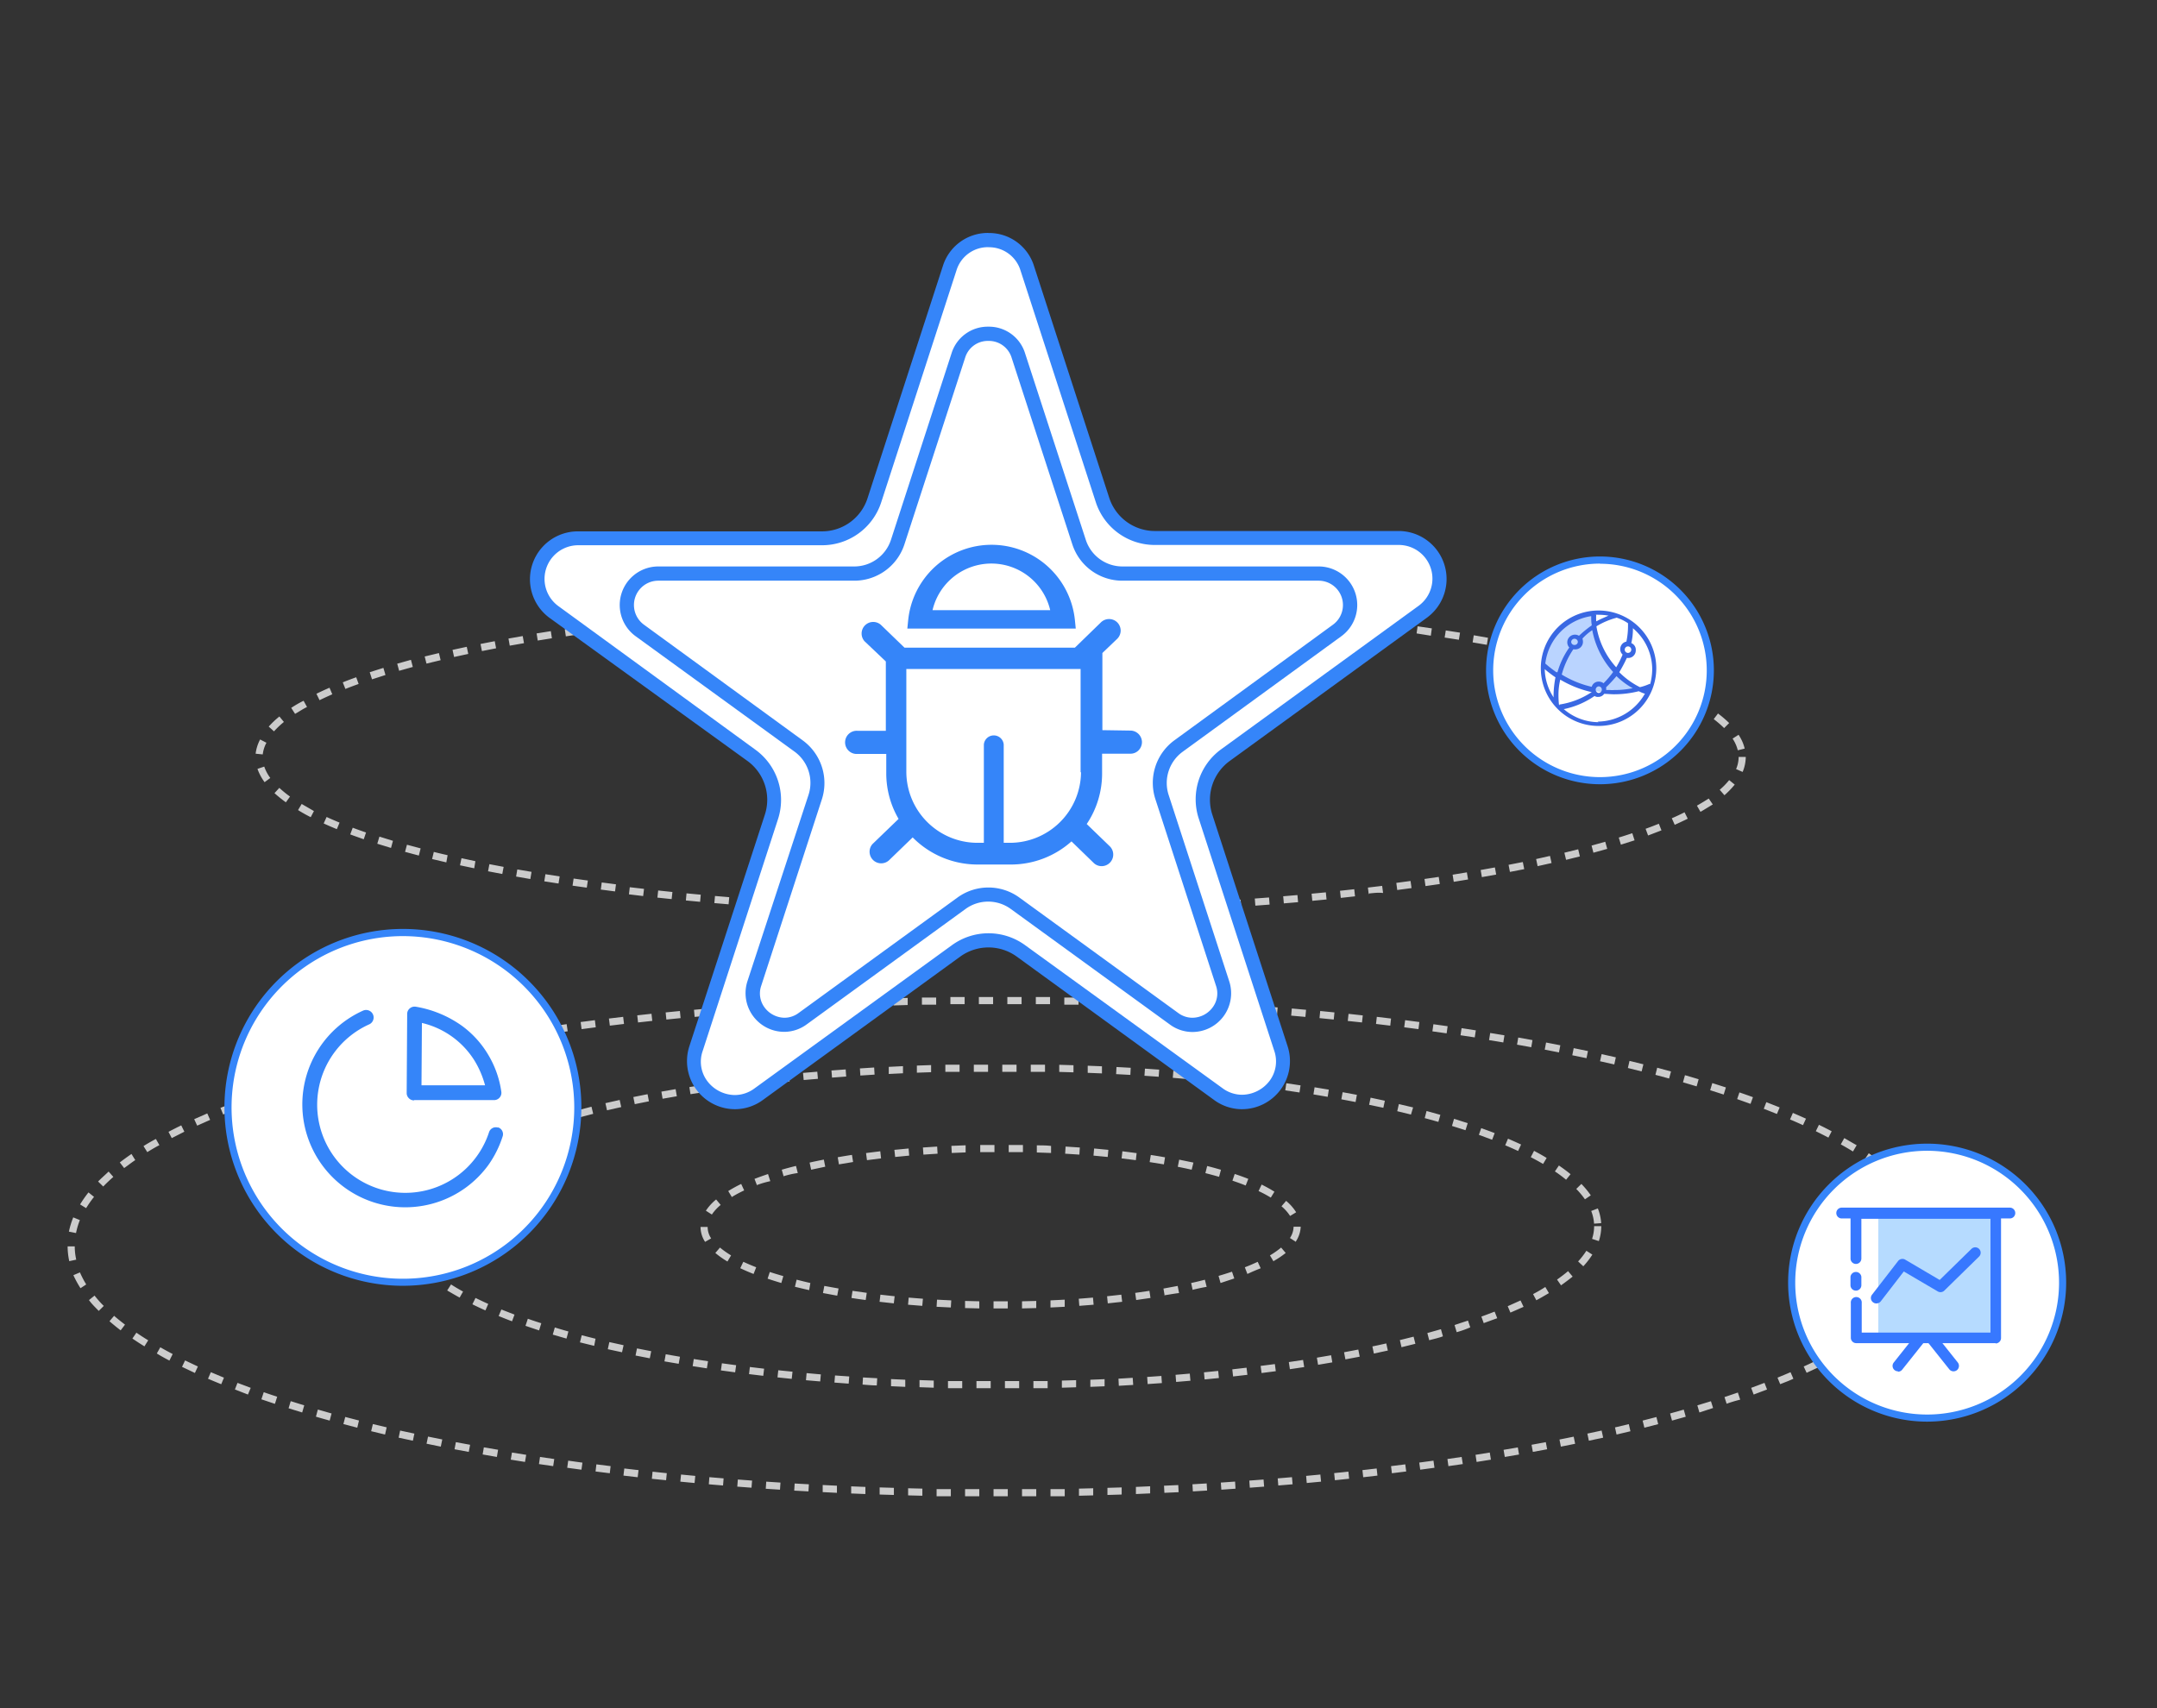 <svg id="图层_1" data-name="图层 1" xmlns="http://www.w3.org/2000/svg" viewBox="0 0 303.01 240"><rect x="0" y="0" width="303.01" height="240" fill="#333333" stroke="none"/><defs><style>.cls-1{fill:#ccc;}.cls-2{fill:#fff;}.cls-3{fill:#3585f9;}.cls-4{fill:#bad4ff;}.cls-5{fill:#3968e3;}.cls-6{fill:#b6dbff;}.cls-7{fill:#3778ff;}</style></defs><title>行业配图</title><path class="cls-1" d="M140.56,128.38h-.21v-1h2v1Zm-2.21,0-2,0v-1l2,0Zm6,0v-1l2,0v1Zm-10,0-2,0,0-1,2,0Zm14,0v-1l2,0,0,1Zm-18,0-2,0,0-1,2,0Zm22,0,0-1,2-.06,0,1Zm-26-.07-2-.06,0-1,2,.06Zm30,0,0-1,2-.07,0,1Zm-34-.09-2-.07,0-1,2,.07Zm38-.06,0-1,2-.08,0,1Zm-42-.1-2-.09,0-1,2,.09Zm46-.07,0-1,2-.1.05,1Zm-50-.13-2-.11.06-1,2,.11Zm54-.08-.05-1,2-.12.06,1Zm-58-.15-2-.13.07-1,2,.13Zm62-.1-.07-1,2-.13.07,1Zm-66-.17-2-.14.07-1,2,.15Zm70-.11-.08-1,2-.15.08,1Zm-74-.19-2-.17.09-1,2,.17Zm78-.13-.09-1,2-.17.09,1Zm-82-.22-2-.19.09-1,2,.19Zm86-.14-.1-1,2-.19.1,1Zm-90-.24-2-.21.11-1,2,.21Zm94-.17-.11-1,2-.22.11,1Zm-98-.26-2-.24.12-1,2,.23Zm101.93-.19-.12-1,2-.24.13,1C193.64,125.39,193,125.47,192.31,125.54ZM86.4,125.25l-2-.26.13-1,2,.26Zm109.88-.2-.13-1,2-.27.14,1Zm-113.85-.33-2-.28.15-1,2,.28Zm117.82-.22-.14-1,2-.29.15,1Zm-121.79-.36-2-.31.16-1,2,.31Zm125.76-.24-.16-1,2-.33.17,1ZM74.5,123.51l-2-.35.17-1,2,.34Zm133.67-.27-.17-1,2-.36.18,1ZM70.56,122.8l-2-.38.19-1,2,.38Zm141.55-.29-.19-1,2-.39.2,1ZM66.62,122l-2-.42.21-1,1.95.42ZM216,121.7l-.21-1,1.95-.44.22,1ZM62.7,121.17l-2-.47.24-1c.63.16,1.28.31,1.94.46ZM220,120.81l-.24-1,1.94-.48.24,1Zm-161.16-.6-1.94-.52.27-1,1.92.51Zm165-.4-.26-1,1.92-.54.28,1Zm-168.91-.67L53,118.55l.3-1,1.9.59Zm172.77-.46-.3-1c.65-.2,1.28-.4,1.9-.61l.32,1Zm-176.6-.76c-.65-.23-1.29-.45-1.9-.68l.35-.94c.61.23,1.23.45,1.87.67Zm180.42-.53-.35-.94c.64-.23,1.26-.47,1.86-.71l.37.93Zm-184.2-.89c-.64-.26-1.26-.53-1.85-.8l.41-.91c.58.27,1.19.53,1.82.79Zm187.94-.61-.41-.92c.63-.27,1.23-.55,1.79-.84l.45.9C236.51,115.32,235.9,115.6,235.26,115.89ZM43.65,114.82c-.63-.32-1.23-.65-1.78-1l.51-.86c.54.32,1.11.64,1.72,1Zm195.23-.75-.5-.87c.6-.34,1.16-.69,1.66-1l.57.83C240.08,113.34,239.5,113.71,238.88,114.07ZM40.16,112.73a18.69,18.69,0,0,1-1.6-1.29l.68-.74a14.93,14.93,0,0,0,1.5,1.22Zm202.08-1-.66-.76a10.56,10.56,0,0,0,1.33-1.36l.78.63A12.59,12.59,0,0,1,242.24,111.74ZM37.17,109.9a7.11,7.11,0,0,1-1-1.87l.95-.32a5.93,5.93,0,0,0,.85,1.6Zm207.63-1.44-.92-.4a4.34,4.34,0,0,0,.36-1.71h1A5.51,5.51,0,0,1,244.8,108.46ZM36.91,106l-1-.1a5.77,5.77,0,0,1,.63-2l.89.46A4.58,4.58,0,0,0,36.91,106Zm207.21-.58a5.24,5.24,0,0,0-.73-1.64l.84-.54a6,6,0,0,1,.86,1.94ZM38.49,102.76l-.74-.67a12.1,12.1,0,0,1,1.5-1.42l.63.77A12.7,12.7,0,0,0,38.49,102.76Zm203.71-.46a14.59,14.59,0,0,0-1.46-1.26l.6-.79a15.44,15.44,0,0,1,1.57,1.34Zm-200.75-2-.54-.84c.53-.35,1.12-.7,1.74-1l.48.88C42.53,99.62,42,100,41.45,100.3ZM239.13,100c-.52-.33-1.1-.65-1.71-1l.47-.88c.63.33,1.22.67,1.76,1ZM44.89,98.38l-.44-.9c.58-.29,1.2-.57,1.84-.85l.39.92C46.06,97.83,45.46,98.1,44.89,98.38Zm190.76-.28c-.57-.27-1.18-.54-1.81-.8l.39-.93c.64.27,1.26.55,1.85.82ZM48.52,96.8l-.37-.93c.61-.24,1.24-.48,1.89-.71l.34.94C49.74,96.33,49.12,96.56,48.52,96.8ZM232,96.56c-.6-.23-1.22-.46-1.87-.68l.33-.94c.65.22,1.29.45,1.9.69ZM52.26,95.45l-.32-1,1.92-.61.29,1Zm176-.2-1.9-.6.29-1q1,.28,1.92.6Zm-172.19-1-.27-1,1.93-.54.26,1Zm168.38-.18c-.63-.18-1.27-.35-1.93-.52l.26-1c.66.17,1.3.35,1.94.53ZM59.91,93.24l-.25-1,2-.48.24,1Zm160.67-.16-1.94-.47.23-1,1.95.47ZM63.79,92.31l-.22-1,2-.43.21,1Zm152.91-.14-1.95-.42.2-1,2,.42Zm-149-.69-.2-1,2-.39.19,1Zm145.1-.13-2-.38.19-1,2,.39ZM71.61,90.72l-.18-1,2-.35.18,1Zm137.26-.12-2-.34.16-1,2,.35ZM75.54,90l-.16-1,2-.32.15,1Zm129.4-.11-2-.31.16-1,2,.31ZM79.49,89.41l-.15-1,2-.3.14,1ZM201,89.32,199,89l.14-1,2,.29ZM83.44,88.85l-.13-1,2-.27.13,1ZM197,88.76l-2-.26.13-1,2,.26ZM87.4,88.34l-.12-1,2-.23.12,1Zm105.67-.08-2-.24.11-1,2,.23Zm-101.7-.39-.11-1,2-.22.11,1Zm97.73-.07-2-.21.1-1,2,.21Zm-93.76-.35-.09-1,2-.2.09,1Zm89.79-.06-2-.19.09-1,2,.19Zm-85.81-.31-.08-1,2-.17.08,1ZM181.15,87l-2-.17.08-1,2,.17Zm-77.84-.28-.08-1,2-.16.08,1Zm73.86,0-2-.15.07-1,2,.15Zm-69.88-.24-.07-1,2-.14.07,1Zm65.89,0-2-.13.06-1,2,.13Zm-61.9-.21-.06-1,2-.12,0,1Zm57.91,0-2-.12.05-1,2,.11ZM115.27,86l0-1,2-.09,0,1Zm49.93,0-2-.1,0-1,2,.1Zm-45.94-.16,0-1,2-.08,0,1Zm42,0-2-.08,0-1,2,.08Zm-38-.13,0-1,2-.07,0,1Zm34,0-2-.07,0-1,2,.07Zm-30-.1,0-1,2,0,0,1Zm26,0-2,0,0-1,2,0Zm-22-.07,0-1,2,0v1Zm18,0-2,0v-1l2,0Zm-14-.05v-1l2,0v1Zm10,0h-2v-1h2Zm-6,0v-1h2v1Z"/><path class="cls-1" d="M140.57,210.23h-1v-1h2v1Zm-3,0h-2v-1h2Zm6,0v-1h2v1Zm-10,0-2,0,0-1,2,0Zm14,0,0-1,2,0,0,1Zm-18-.07-2-.05,0-1,2,.05Zm22,0,0-1,2-.05,0,1Zm-26-.11-2-.06,0-1,2,.06Zm30,0,0-1,2-.06,0,1Zm-34-.13-2-.08,0-1,2,.08Zm38,0,0-1,2-.09,0,1Zm-42-.17-2-.1,0-1,2,.1Zm46,0-.05-1,2-.09.05,1Zm-50-.2-2-.11.06-1,2,.11Zm54,0-.06-1,2-.12.06,1Zm-58-.24-2-.13.07-1,2,.13Zm62,0-.07-1,2-.14.06,1Zm-66-.28-2-.15.08-1,2,.15Zm70,0-.07-1,2-.15.08,1Zm-74-.31-2-.17.08-1,2,.17Zm78,0-.08-1,2-.17.09,1Zm-82-.35-2-.19.1-1,2,.19Zm86,0-.09-1,2-.19.1,1Zm-90-.39-2-.2.1-1,2,.21Zm93.95,0-.1-1c.66-.07,1.33-.13,2-.21l.1,1Zm-97.94-.42-2-.23.12-1,2,.23Zm101.92,0-.11-1,2-.23.11,1ZM85.66,207l-2-.25.12-1,2,.25Zm109.87,0-.12-1,2-.25.13,1Zm-113.85-.5-2-.27.14-1,2,.28Zm117.83,0-.14-1,2-.27.14,1ZM77.71,206l-2-.29.15-1,2,.29Zm125.76,0-.14-1,2-.29.16,1Zm-129.72-.59-2-.32.17-1,2,.32Zm133.68,0-.15-1,2-.32.16,1ZM69.8,204.71l-2-.35.17-1,2,.34Zm141.59,0-.17-1,2-.34.17,1ZM65.85,204l-2-.37.19-1,2,.37Zm149.48,0-.18-1,2-.37.19,1Zm-153.41-.74-2-.41.21-1,2,.4Zm157.35,0-.2-1,2-.4.2,1ZM58,202.43,56,202l.21-1,2,.43Zm165.2,0-.21-1,2-.43.22,1Zm-169.11-.87-1.95-.47.24-1,1.94.46Zm173,0-.22-1,1.94-.46.23,1ZM50.19,200.6l-1.95-.51.26-1,1.93.5Zm180.81,0-.25-1,1.94-.5.25,1Zm-184.69-1c-.65-.18-1.3-.36-1.93-.55l.27-1,1.93.55Zm188.57,0-.27-1,1.92-.54.28,1ZM42.45,198.46l-1.91-.59.3-1,1.9.59Zm196.28,0-.29-1,1.91-.58.3.95ZM38.62,197.25l-1.9-.64.33-1c.62.22,1.25.43,1.89.64Zm203.94,0-.31-.95,1.88-.64.33,1C243.84,196.81,243.2,197,242.56,197.23ZM34.83,195.94,33,195.23l.36-.93,1.86.7Zm211.52,0L246,195l1.87-.7.36.93ZM31.08,194.49c-.63-.25-1.25-.51-1.86-.77l.4-.92,1.84.77Zm219,0-.38-.92c.62-.26,1.24-.51,1.83-.77l.4.92C251.35,194,250.74,194.22,250.11,194.47ZM27.38,192.91l-1.81-.86.43-.9,1.8.85Zm226.42,0-.42-.91c.62-.28,1.22-.56,1.8-.85l.44.9C255,192.31,254.42,192.6,253.8,192.88Zm-230-1.74c-.61-.32-1.2-.64-1.77-1l.49-.87c.56.32,1.14.64,1.74.95Zm233.65,0-.47-.88q.9-.48,1.74-1l.5.87C258.61,190.47,258,190.79,257.42,191.11Zm-237.16-2c-.59-.36-1.15-.73-1.69-1.1l.56-.82c.53.36,1.08.72,1.66,1.07Zm240.66,0-.53-.85c.58-.35,1.13-.71,1.66-1.08l.57.83C262.07,188.38,261.51,188.75,260.92,189.11Zm-244-2.25c-.55-.42-1.08-.85-1.57-1.28l.65-.76c.48.42,1,.83,1.53,1.24Zm247.34,0-.61-.79c.54-.41,1-.83,1.52-1.24l.66.75C265.34,186,264.81,186.4,264.26,186.82ZM13.87,184.19c-.5-.51-1-1-1.37-1.52l.78-.63c.39.48.83,1,1.3,1.45Zm253.44-.05-.71-.7c.46-.48.9-1,1.29-1.45l.78.62C268.26,183.12,267.8,183.64,267.31,184.14ZM11.31,181a14.53,14.53,0,0,1-1-1.83l.92-.39a13.66,13.66,0,0,0,.88,1.69Zm258.54-.06-.85-.53a12.33,12.33,0,0,0,.87-1.69l.93.38A14.64,14.64,0,0,1,269.85,180.94ZM9.73,177.2a9.82,9.82,0,0,1-.23-2.08h1a8.51,8.51,0,0,0,.21,1.87Zm261.69-.08-1-.2a9.1,9.1,0,0,0,.19-1.86v-.12h1v.12A10.29,10.29,0,0,1,271.42,177.12ZM10.68,173.25l-1-.2a11.64,11.64,0,0,1,.61-2l.93.38A10.46,10.46,0,0,0,10.68,173.25Zm259.73-.17a10.09,10.09,0,0,0-.58-1.79l.92-.4a11.59,11.59,0,0,1,.64,2ZM12.1,169.75l-.85-.52a16.77,16.77,0,0,1,1.18-1.69l.78.63A15.2,15.2,0,0,0,12.1,169.75Zm256.84-.15a17.08,17.08,0,0,0-1.13-1.57l.78-.63a16.21,16.21,0,0,1,1.2,1.67ZM14.5,166.71l-.72-.7c.46-.47,1-.94,1.48-1.4l.66.75C15.41,165.81,14.94,166.26,14.5,166.71Zm252-.12c-.44-.45-.92-.9-1.43-1.34l.65-.75c.53.46,1,.92,1.49,1.39ZM17.44,164.12l-.61-.79c.52-.4,1.07-.8,1.64-1.19L19,163C18.48,163.34,18,163.73,17.44,164.12Zm246.12-.1c-.51-.39-1.05-.77-1.6-1.15l.56-.83c.57.39,1.12.78,1.64,1.18ZM20.69,161.88l-.53-.85c.56-.35,1.14-.69,1.74-1l.49.87C21.81,161.2,21.24,161.54,20.69,161.88Zm239.61-.09c-.55-.34-1.12-.67-1.71-1l.49-.88c.6.34,1.18.69,1.74,1ZM24.13,159.91l-.46-.88c.58-.31,1.18-.61,1.79-.91l.44.89Zm232.72-.07c-.57-.3-1.17-.6-1.77-.9l.44-.9c.61.3,1.21.6,1.79.91ZM27.7,158.16l-.42-.91,1.84-.81.4.91Zm225.58-.07c-.59-.27-1.2-.54-1.82-.8l.4-.92,1.84.81Zm-221.93-1.5-.38-.93,1.87-.74.36.94Zm218.27-.07-1.85-.73.36-.93,1.87.74ZM35.07,155.16l-.35-.94c.62-.23,1.25-.46,1.9-.68l.33,1C36.31,154.71,35.68,154.93,35.07,155.16Zm210.84-.06-1.88-.67.32-.94c.65.22,1.28.44,1.9.67ZM38.83,153.85l-.31-.95c.63-.21,1.26-.42,1.91-.62l.3.95Zm203.31-.06-1.9-.61.3-1,1.91.61ZM42.63,152.64l-.28-.95,1.92-.57.28,1Zm195.71,0-1.92-.57.28-1,1.92.57ZM46.47,151.54l-.27-1,1.94-.52.25,1Zm188,0-1.92-.52.25-1,1.94.53Zm-184.18-1-.24-1,1.94-.48.24,1Zm180.32,0-1.93-.48.23-1,1.95.48ZM54.2,149.56l-.23-1,2-.45.22,1Zm172.57,0-2-.45.22-1,2,.45ZM58.1,148.68l-.22-1,2-.42.21,1Zm164.77,0-2-.41.2-1,2,.41ZM62,147.87l-.19-1,2-.39.19,1Zm157,0-2-.39.19-1c.66.13,1.32.25,2,.39Zm-153-.73-.19-1,2-.36.18,1Zm149.11,0-2-.36.17-1,2,.36Zm-145.18-.67-.17-1,2-.33.17,1Zm141.25,0-2-.33.16-1,2,.33ZM73.8,145.76l-.16-1,2-.31.15,1Zm133.37,0-2-.3.15-1,2,.31Zm-129.42-.57-.15-1,2-.29.15,1Zm125.47,0-2-.28.14-1,2,.28ZM81.7,144.6l-.13-1,2-.26.12,1Zm117.56,0-2-.26.13-1,2,.26Zm-113.59-.49-.13-1,2-.24.12,1Zm109.63,0-2-.24.11-1,2,.24Zm-105.67-.45-.11-1,2-.22.11,1Zm101.7,0-2-.21.11-1,2,.22Zm-97.72-.41-.1-1,2-.2.1,1Zm93.75,0-2-.2.1-1,2,.2Zm-89.78-.37-.09-1,2-.18.08,1Zm85.8,0-2-.18.09-1,2,.18Zm-81.82-.33-.08-1,2-.16.08,1Zm77.84,0-2-.16.08-1,2,.16Zm-73.85-.3-.08-1,2-.15.07,1Zm69.87,0-2-.14.07-1,2,.14Zm-65.88-.26-.07-1,2-.12.06,1Zm61.89,0-2-.13.07-1,2,.12Zm-57.91-.23,0-1,2-.11,0,1Zm53.92,0-2-.11.06-1,2,.11Zm-49.93-.2,0-1,2-.09,0,1Zm45.94,0-2-.09.05-1,2,.1Zm-41.94-.16,0-1,2-.07,0,1Zm38,0-2-.07,0-1,2,.07Zm-34-.13,0-1,2-.06,0,1Zm30,0-2-.06,0-1,2,.06Zm-26-.11,0-1,2,0,0,1Zm22,0-2,0,0-1,2,0Zm-18-.07v-1l2,0v1Zm14,0-2,0v-1l2,0Zm-10,0v-1h2v1Zm6,0h-2v-1h2Z"/><path class="cls-1" d="M141.17,195.05v-1h2v1Zm-2,0h-2v-1h2Zm6,0v-1l2,0,0,1Zm-10,0-2,0,0-1,2,0Zm14-.07,0-1,2-.06,0,1Zm-18,0-2-.07,0-1,2,.07Zm22-.12,0-1,2-.08,0,1Zm-26,0-2-.09,0-1,2,.09Zm30-.15-.05-1,2-.12.07,1Zm-34-.05c-.67,0-1.34-.07-2-.12l.06-1,2,.11Zm38.05-.19-.07-1,2-.14.07,1Zm-42-.06-2-.15.08-1,2,.14Zm46-.24-.08-1,2-.17.09,1Zm-50-.07-2-.17.09-1,2,.18Zm54-.28-.09-1,2-.2.1,1Zm-58-.08-2-.21.11-1,2,.2Zm62-.34-.11-1,2-.23.12,1Zm-66-.09-2-.24.12-1,2,.24Zm70-.39-.13-1,2-.26.13,1Zm-73.95-.1-2-.27.14-1,2,.27Zm77.93-.44-.15-1,2-.3.16,1Zm-81.9-.12-2-.31.16-1,2,.31Zm85.86-.5-.17-1,2-.34.17,1Zm-89.82-.14-2-.34.18-1,2,.35ZM189,191l-.19-1,2-.38.2,1Zm-97.72-.15-2-.39.2-1,2,.39ZM193,190.18l-.21-1c.66-.13,1.31-.28,1.95-.42l.22,1ZM87.38,190l-2-.43.22-1,2,.44Zm109.5-.71-.23-1,1.93-.48.25,1Zm-113.41-.19-2-.49.25-1,1.94.49Zm117.3-.8-.26-1,1.91-.54.28,1C202.07,188,201.43,188.13,200.77,188.31Zm-121.19-.22-1.93-.56.29-1c.62.19,1.26.38,1.91.56Zm125.05-.91-.3-1,1.89-.62.32.95C205.92,186.77,205.28,187,204.63,187.18Zm-128.9-.24-1.91-.64.33-1q.91.33,1.89.63Zm132.71-1-.34-.94c.64-.23,1.26-.47,1.86-.7l.37.93C209.72,185.43,209.09,185.67,208.44,185.9Zm-136.51-.28c-.64-.24-1.27-.49-1.88-.74l.38-.92,1.85.72Zm140.26-1.2-.39-.92,1.8-.81.43.9C213.44,183.87,212.83,184.15,212.19,184.42Zm-144-.33c-.64-.28-1.24-.57-1.83-.86l.44-.89c.58.28,1.17.56,1.79.84Zm147.64-1.41-.47-.88c.6-.32,1.17-.64,1.72-1l.51.86C217.05,182,216.46,182.36,215.84,182.68Zm-151.26-.39c-.62-.34-1.2-.68-1.75-1l.54-.85c.53.34,1.1.68,1.69,1Zm154.73-1.71-.57-.82c.55-.39,1.08-.79,1.55-1.19l.64.77C220.44,179.75,219.89,180.17,219.31,180.58ZM61.16,180.1c-.57-.43-1.1-.87-1.58-1.31l.68-.73a19.41,19.41,0,0,0,1.5,1.24Zm161.26-2.18-.73-.68a11,11,0,0,0,1.16-1.5l.84.54A11.51,11.51,0,0,1,222.42,177.92Zm-164.25-.63A10.45,10.45,0,0,1,57,175.55l.89-.46a9.47,9.47,0,0,0,1,1.57Zm166.43-2.91-.95-.31a5.88,5.88,0,0,0,.29-1.79h1A6.69,6.69,0,0,1,224.6,174.38Zm-168.29-.83a6.83,6.83,0,0,1-.12-1.27,6.36,6.36,0,0,1,.06-.87l1,.13a6.13,6.13,0,0,0-.05.74,5.64,5.64,0,0,0,.1,1.08Zm167.62-1.62a6,6,0,0,0-.4-1.78l.93-.36a6.74,6.74,0,0,1,.47,2.07ZM57.75,169.79l-.91-.41a9.53,9.53,0,0,1,1.08-1.8l.8.61A8.55,8.55,0,0,0,57.75,169.79Zm164.9-1.28a12.1,12.1,0,0,0-1.22-1.46l.72-.7a12.55,12.55,0,0,1,1.32,1.6ZM60,166.76l-.7-.72a19.18,19.18,0,0,1,1.55-1.34l.62.78A19.28,19.28,0,0,0,60,166.76Zm160-1c-.48-.4-1-.79-1.57-1.17l.56-.83c.59.4,1.14.81,1.64,1.22Zm-156.95-1.4-.55-.84c.55-.36,1.13-.71,1.74-1.06l.49.87C64.14,163.66,63.58,164,63.05,164.35Zm153.72-.82c-.55-.32-1.13-.64-1.73-.95l.46-.89c.62.33,1.21.65,1.77,1Zm-150.3-1.14L66,161.5c.58-.3,1.19-.59,1.82-.88l.42.91C67.64,161.81,67,162.1,66.47,162.39Zm146.79-.68c-.58-.27-1.19-.54-1.81-.8l.39-.93c.63.27,1.25.55,1.84.82Zm-143.18-1-.39-.92,1.88-.75.35.94C71.29,160.25,70.67,160.49,70.08,160.74Zm139.53-.58-1.86-.69.33-.94c.65.23,1.28.46,1.89.7Zm-135.82-.83-.33-1,1.9-.64.31.95C75,158.9,74.4,159.11,73.79,159.33Zm132.08-.51-1.9-.6.29-1,1.92.61Zm-128.3-.73-.29-1c.63-.2,1.28-.38,1.93-.57l.27,1Zm124.49-.44-1.92-.53.26-1,1.94.54ZM81.41,157l-.26-1,1.94-.5.24,1Zm116.8-.4-1.93-.47.23-1,2,.47ZM85.27,156l-.22-1,2-.45.22,1Zm109.06-.35-2-.42.21-1,2,.43Zm-105.16-.51-.2-1,2-.4.19,1Zm101.26-.3-2-.38.18-1,2,.37Zm-97.35-.46-.17-1,2-.35.17,1Zm93.43-.27-2-.34.16-1,2,.33ZM97,153.74l-.16-1,2-.31.15,1Zm85.55-.24-2-.3.15-1,2,.3ZM101,153.14l-.14-1,2-.27.13,1Zm77.66-.21-2-.26.12-1,2,.27Zm-73.7-.32-.12-1,2-.24.11,1Zm69.74-.19-2-.22.11-1,2,.23Zm-65.77-.27-.11-1c.66-.08,1.32-.15,2-.21l.1,1Zm61.8-.16-2-.2.09-1,2,.2Zm-57.83-.24-.09-1,2-.17.09,1Zm53.85-.14-2-.17.08-1,2,.16Zm-49.87-.2-.08-1,2-.15.07,1Zm45.89-.12-2-.14.07-1,2,.14Zm-41.91-.17-.06-1,2-.13.06,1Zm37.93-.09-2-.11.05-1,2,.11Zm-33.94-.13,0-1,2-.1,0,1Zm29.95-.08-2-.08,0-1,2,.08Zm-26-.1,0-1,2-.07,0,1Zm22-.05-2-.06,0-1,2,.06Zm-18-.07,0-1,2,0,0,1Zm14,0-2,0v-1l2,0Zm-10,0v-1l2,0v1Zm6,0h-2v-1h2Z"/><path class="cls-1" d="M140.57,183.84h-1v-1h2v1Zm3,0,0-1,2-.05,0,1Zm-6,0-2-.05,0-1,2,.05Zm10-.13,0-1,2-.1,0,1Zm-14,0-2-.1.06-1,2,.1Zm18.05-.23-.08-1,2-.16.09,1Zm-22.06,0-2-.16.09-1,2,.16Zm26.06-.35-.1-1,2-.22.12,1Zm-30.06,0-2-.22.12-1,2,.22Zm34.05-.47-.14-1,2-.29.15,1Zm-38,0c-.68-.09-1.34-.18-2-.29l.15-1,2,.28Zm42-.61-.17-1,2-.37.19,1C164.88,181.77,164.21,181.9,163.54,182Zm-46,0-2-.37.19-1,2,.36Zm49.94-.78-.22-1c.66-.14,1.31-.3,1.93-.46l.25,1C168.82,180.92,168.16,181.08,167.49,181.23Zm-53.88,0c-.68-.15-1.33-.31-2-.47l.24-1c.63.16,1.27.32,1.93.47Zm57.79-1-.28-1c.65-.19,1.29-.39,1.89-.59l.32.95Zm-61.7,0c-.67-.2-1.31-.4-1.93-.61l.31-.94c.61.2,1.24.39,1.9.58ZM175.23,179l-.36-.94c.64-.24,1.25-.51,1.81-.77l.42.91C176.52,178.42,175.89,178.69,175.23,179Zm-69.37,0c-.66-.26-1.28-.53-1.87-.81l.43-.9c.56.26,1.17.52,1.81.77Zm73.05-1.75-.51-.86a12.24,12.24,0,0,0,1.57-1.1l.64.76A12.61,12.61,0,0,1,178.91,177.19Zm-76.72,0a12.61,12.61,0,0,1-1.7-1.2l.65-.76a12.83,12.83,0,0,0,1.56,1.1Zm79.86-2.76-.84-.54a3,3,0,0,0,.51-1.59h1A4,4,0,0,1,182.05,174.41Zm-83,0a3.84,3.84,0,0,1-.64-2.1l1,0a2.86,2.86,0,0,0,.49,1.61Zm82.18-3.64a6,6,0,0,0-1.21-1.36l.65-.76a6.64,6.64,0,0,1,1.41,1.6ZM100,170.65l-.84-.54a7.19,7.19,0,0,1,1.44-1.58l.64.77A6.34,6.34,0,0,0,100,170.65Zm78.52-2.38a17.23,17.23,0,0,0-1.72-.92l.43-.91a20,20,0,0,1,1.8,1Zm-75.7-.06-.52-.86a20.44,20.44,0,0,1,1.82-1l.42.91A17.09,17.09,0,0,0,102.77,168.21Zm72.17-1.64c-.59-.24-1.21-.46-1.86-.68l.32-.94c.67.22,1.31.45,1.91.69Zm-68.64,0-.36-.93c.6-.23,1.24-.46,1.9-.68l.32,1Q107.19,166.18,106.3,166.52Zm64.9-1.22c-.62-.18-1.26-.35-1.92-.52l.25-1c.67.17,1.32.35,1.94.53Zm-61.15,0-.28-1c.63-.18,1.28-.36,2-.53l.25,1C111.31,164.92,110.67,165.09,110.05,165.27Zm57.3-1c-.63-.14-1.28-.28-1.95-.41l.2-1,2,.41Zm-53.45,0-.22-1c.64-.15,1.3-.28,2-.42l.2,1Zm49.55-.75-2-.32.16-1q1,.15,2,.33Zm-45.65,0-.17-1q1-.18,2-.33l.16,1Zm41.71-.59-2-.25.11-1,2,.26Zm-37.77,0-.13-1,2-.25.11,1Zm33.82-.45-2-.19.09-1,2,.19Zm-29.86,0-.11-1,2-.19.08,1Zm25.88-.33-2-.13.06-1,2,.13Zm-21.91,0-.07-1,2-.13.06,1Zm17.93-.23-2-.07,0-1c.68,0,1.35,0,2,.08Zm-13.95,0-.05-1,2-.08,0,1Zm10-.12c-.66,0-1.33,0-2,0v-1c.67,0,1.34,0,2,0Zm-6,0,0-1,2,0v1Z"/><path class="cls-2" d="M174.45,154.86a5.7,5.7,0,0,1-3.35-1.13l-27.69-20.12a7.73,7.73,0,0,0-9.1,0l-27.7,20.12a5.72,5.72,0,0,1-3.34,1.13,6,6,0,0,1-4.72-2.45,5.51,5.51,0,0,1-.76-5.09l10.58-32.57a7.7,7.7,0,0,0-2.81-8.64L77.86,86a5.73,5.73,0,0,1,3.37-10.37h34.24a7.7,7.7,0,0,0,7.35-5.35L133.4,37.7a5.74,5.74,0,0,1,10.91,0l10.58,32.56a7.72,7.72,0,0,0,7.36,5.35h34.24A5.73,5.73,0,0,1,199.86,86l-27.7,20.13a7.7,7.7,0,0,0-2.81,8.64l10.58,32.57a5.57,5.57,0,0,1-.76,5.09A6,6,0,0,1,174.45,154.86Z"/><path class="cls-3" d="M138.86,34.74a4.61,4.61,0,0,1,4.5,3.27l10.58,32.56a8.71,8.71,0,0,0,8.31,6h34.24a4.73,4.73,0,0,1,2.78,8.56l-27.7,20.13a8.69,8.69,0,0,0-3.17,9.76L179,147.63a4.57,4.57,0,0,1-.62,4.19,4.92,4.92,0,0,1-3.91,2,4.64,4.64,0,0,1-2.76-.94L144,132.8a8.73,8.73,0,0,0-10.27,0L106,152.92a4.67,4.67,0,0,1-2.76.94,4.92,4.92,0,0,1-3.91-2,4.54,4.54,0,0,1-.62-4.19l10.58-32.57a8.71,8.71,0,0,0-3.17-9.76L78.45,85.17a4.73,4.73,0,0,1,2.78-8.56h34.24a8.73,8.73,0,0,0,8.31-6L134.36,38a4.61,4.61,0,0,1,4.5-3.27m0-2a6.62,6.62,0,0,0-6.41,4.65L121.87,70a6.72,6.72,0,0,1-6.4,4.66H81.23a6.73,6.73,0,0,0-4,12.18L105,106.92a6.74,6.74,0,0,1,2.45,7.53L96.84,147a6.76,6.76,0,0,0,6.43,8.85,6.67,6.67,0,0,0,3.93-1.32l27.7-20.13a6.77,6.77,0,0,1,7.92,0l27.7,20.13a6.63,6.63,0,0,0,3.93,1.32,6.76,6.76,0,0,0,6.43-8.85L170.3,114.45a6.74,6.74,0,0,1,2.45-7.53l27.7-20.13a6.74,6.74,0,0,0-4-12.18H162.25A6.75,6.75,0,0,1,155.84,70L145.26,37.39a6.6,6.6,0,0,0-6.4-4.65Z"/><path class="cls-2" d="M167.5,144a4.38,4.38,0,0,1-2.58-.87l-22.29-16.2a6.41,6.41,0,0,0-7.55,0l-22.29,16.2a4.36,4.36,0,0,1-2.58.87,4.59,4.59,0,0,1-3.63-1.89,4.27,4.27,0,0,1-.59-3.92L114.51,112a6.41,6.41,0,0,0-2.34-7.18L89.88,88.59a4.42,4.42,0,0,1,2.6-8H120a6.4,6.4,0,0,0,6.11-4.44L134.65,50a4.42,4.42,0,0,1,8.41,0l8.52,26.2a6.39,6.39,0,0,0,6.1,4.44h27.56a4.42,4.42,0,0,1,2.59,8l-22.29,16.19a6.42,6.42,0,0,0-2.33,7.18l8.51,26.2a4.25,4.25,0,0,1-.58,3.93A4.64,4.64,0,0,1,167.5,144Z"/><path class="cls-3" d="M138.86,47.9a3.34,3.34,0,0,1,3.25,2.36l8.52,26.2a7.39,7.39,0,0,0,7.05,5.13h27.56a3.42,3.42,0,0,1,2,6.19L165,104a7.41,7.41,0,0,0-2.69,8.3l8.51,26.2a3.27,3.27,0,0,1-.44,3A3.57,3.57,0,0,1,167.5,143a3.35,3.35,0,0,1-2-.68l-22.29-16.2a7.4,7.4,0,0,0-8.72,0l-22.29,16.2a3.35,3.35,0,0,1-2,.68,3.56,3.56,0,0,1-2.82-1.48,3.29,3.29,0,0,1-.45-3l8.52-26.2a7.42,7.42,0,0,0-2.7-8.3L90.47,87.78a3.42,3.42,0,0,1,2-6.19H120a7.4,7.4,0,0,0,7.06-5.13l8.52-26.2a3.33,3.33,0,0,1,3.25-2.36m0-2a5.32,5.32,0,0,0-5.16,3.74l-8.51,26.21A5.43,5.43,0,0,1,120,79.59H92.48A5.42,5.42,0,0,0,89.3,89.4l22.29,16.19a5.43,5.43,0,0,1,2,6.06L105,137.86a5.44,5.44,0,0,0,5.17,7.12,5.38,5.38,0,0,0,3.17-1.06l22.29-16.2a5.4,5.4,0,0,1,6.37,0l22.3,16.2A5.35,5.35,0,0,0,167.5,145a5.44,5.44,0,0,0,5.18-7.12l-8.52-26.21a5.43,5.43,0,0,1,2-6.06L188.42,89.4a5.42,5.42,0,0,0-3.18-9.81H157.68a5.41,5.41,0,0,1-5.15-3.74L144,49.64a5.31,5.31,0,0,0-5.15-3.74Z"/><path class="cls-3" d="M151,87.13a11.77,11.77,0,0,0-23.42,0l-.12,1.19h23.66Zm-20-1.4a8.49,8.49,0,0,1,16.53,0Zm0,0"/><path class="cls-3" d="M154.86,102.59V91.75l2.09-2a1.64,1.64,0,0,0,.48-1.15,1.66,1.66,0,0,0-.48-1.15,1.64,1.64,0,0,0-2.3,0L151,91H127.06l-3.32-3.21a1.63,1.63,0,0,0-2.3,2.3l3,2.85v9.74h-4a1.63,1.63,0,1,0,.06,3.25h4v2.72a12.71,12.71,0,0,0,1.73,6.41l-3.67,3.54a1.63,1.63,0,0,0,2.3,2.3l3.35-3.24a12.81,12.81,0,0,0,9.12,3.81H142a12.77,12.77,0,0,0,8.52-3.25l3.09,3a1.6,1.6,0,0,0,1.15.48,1.63,1.63,0,0,0,1.15-2.78l-3.25-3.14a12.72,12.72,0,0,0,2.16-7.13v-2.75h4a1.59,1.59,0,0,0,1.14-.49,1.67,1.67,0,0,0,.46-1.16,1.64,1.64,0,0,0-1.66-1.6Zm-3,5.89a10,10,0,0,1-10,9.94H141V104.61a1.4,1.4,0,0,0-2.79,0v13.81h-.89a10,10,0,0,1-10-9.94V94h24.48v14.53Zm0,0"/><circle class="cls-2" cx="270.72" cy="180.22" r="19.03"/><path class="cls-3" d="M270.72,199.75a19.53,19.53,0,1,1,19.53-19.53A19.55,19.55,0,0,1,270.72,199.75Zm0-38.06a18.53,18.53,0,1,0,18.53,18.53A18.55,18.55,0,0,0,270.72,161.69Z"/><circle class="cls-2" cx="56.61" cy="155.59" r="24.57"/><path class="cls-3" d="M56.61,180.66a25.07,25.07,0,1,1,25.06-25.07A25.1,25.1,0,0,1,56.61,180.66Zm0-49.13a24.07,24.07,0,1,0,24.06,24.06A24.09,24.09,0,0,0,56.61,131.53Z"/><circle class="cls-2" cx="224.76" cy="94.2" r="15.49"/><path class="cls-3" d="M224.76,110.19a16,16,0,1,1,16-16A16,16,0,0,1,224.76,110.19Zm0-31a15,15,0,1,0,15,15A15,15,0,0,0,224.76,79.21Z"/><path class="cls-3" d="M70,158.45a1,1,0,0,0-1.31.66,12.38,12.38,0,1,1-16.83-15.18A1,1,0,1,0,51,142a14.46,14.46,0,0,0-8.53,13.18,14.46,14.46,0,0,0,23,11.66,14.56,14.56,0,0,0,3.13-3.14,14.73,14.73,0,0,0,2-4,1,1,0,0,0-.67-1.31Zm0,0"/><path class="cls-3" d="M58.17,154.57H69.4a1,1,0,0,0,.77-.34,1,1,0,0,0,.26-.8,13.87,13.87,0,0,0-1.87-5.27,13.66,13.66,0,0,0-3.63-4,15.62,15.62,0,0,0-6.51-2.71,1.05,1.05,0,0,0-.85.23,1,1,0,0,0-.37.79l-.07,11.1a1,1,0,0,0,.3.73,1,1,0,0,0,.74.31Zm1.1-10.84a11.9,11.9,0,0,1,7.46,5.41,13.16,13.16,0,0,1,1.41,3.35H59.21Zm0,0"/><path class="cls-4" d="M223.8,86.11c-4,.56-6.29,2.94-6.92,7.08,5.76,5.46,11,4.1,13.57,3.67-4.4-2.45-6.65-6-6.65-10.75Zm0,0"/><path class="cls-5" d="M224.56,85.78a8.11,8.11,0,1,0,8.11,8.1,8.12,8.12,0,0,0-8.11-8.1Zm2.52,1a6,6,0,0,1,1.62.79h0v.3a10.49,10.49,0,0,1-.23,2.28v0h0a1.06,1.06,0,0,0-.86,1.06,1,1,0,0,0,.33.76l0,0,0,0a12.5,12.5,0,0,1-.9,1.79l0,0,0,0A11.26,11.26,0,0,1,224.26,88v0l0,0a10.65,10.65,0,0,1,2.78-1.19Zm2.08,4.5a.47.47,0,0,1-.46.46.46.46,0,1,1,0-.92.47.47,0,0,1,.46.46Zm-3.54,5.36v-.07A19.83,19.83,0,0,0,227.08,95l0,0,0,0a10.85,10.85,0,0,0,2.19,1.65l.1.07h-.14a12.29,12.29,0,0,1-2.48.23,2.64,2.64,0,0,1-.56,0c-.17,0-.37,0-.56,0h0V96.8a.4.4,0,0,0,0-.17Zm-1.46-10.26a1.84,1.84,0,0,1,.4,0,7.64,7.64,0,0,1,1.26.1l.16,0-.26.13c-.46.2-1,.43-1.42.67l-.07,0v-.07a7,7,0,0,1,0-.79Zm-.49,2.12a12,12,0,0,0,2.94,5.92l0,0,0,0A12.61,12.61,0,0,1,225.26,96h0a1.05,1.05,0,0,0-.66-.23,1,1,0,0,0-1,.73v0h0a14,14,0,0,1-4.21-1.72l0,0v0a11.71,11.71,0,0,1,1.62-3.54l0,0a.23.23,0,0,1,.14,0,.26.26,0,0,0,.13,0,1.06,1.06,0,0,0,1.09-1.09,1.82,1.82,0,0,0-.07-.43v0l0,0a7.31,7.31,0,0,1,1.39-1.19v0Zm1.35,8.4a.47.47,0,0,1-.46.47.47.47,0,0,1,0-.93.45.45,0,0,1,.46.46Zm-4.3-6.75a.47.47,0,0,1,.93,0,.45.45,0,0,1-.46.47.44.44,0,0,1-.47-.47Zm-2.21,5a14.68,14.68,0,0,0-.27,2.55V98l-.07-.13A7.52,7.52,0,0,1,217,94.05V94l.06.07a17,17,0,0,0,1.39,1.06Zm.19-.7-.06,0a16.6,16.6,0,0,1-1.56-1.22l0,0v0a7.65,7.65,0,0,1,6.39-6.65h.06v.06c0,.4,0,.77.07,1.13v.1l0,0a15.93,15.93,0,0,0-1.79,1.46l0,0a1.08,1.08,0,0,0-1.36,1.65l0,0,0,0a11.42,11.42,0,0,0-1.66,3.47Zm.37,4.67L219,99a0,0,0,0,0,0,0h0v0a12.87,12.87,0,0,1-.07-1.29,9.13,9.13,0,0,1,.23-2.12l0-.07.07,0a15.13,15.13,0,0,0,4.34,1.72h0v.06s0,0,0,0l0,0h-.06a11.14,11.14,0,0,1-4.44,1.69Zm5.49,2.35a7.52,7.52,0,0,1-4.83-1.79l-.07-.06.1,0A11.77,11.77,0,0,0,224,97.79l0,0,0,0a.78.78,0,0,0,.49.13,1,1,0,0,0,.86-.43l0,0c.46,0,.92.06,1.39.06a14.14,14.14,0,0,0,3.47-.43h0l.3.14a3.41,3.41,0,0,0,.5.19l.07,0,0,0a7.72,7.72,0,0,1-6.65,3.94Zm7.21-5.4a7.23,7.23,0,0,1-1.35.47h-.07a11,11,0,0,1-2.88-2.09l0,0,0,0a20,20,0,0,0,1.06-2v0h.17a1.06,1.06,0,0,0,1.09-1.09,1,1,0,0,0-.63-1l0,0v0a8.53,8.53,0,0,0,.23-2v-.1l.07.07a7.57,7.57,0,0,1,2.64,5.72,8.32,8.32,0,0,1-.3,2.12Zm0,0"/><rect class="cls-6" x="263.86" y="170.44" width="16.48" height="17.51"/><path class="cls-7" d="M260.72,181.34a.76.76,0,0,1-.77-.76V179.4a.77.77,0,0,1,1.53,0v1.18a.76.76,0,0,1-.76.76Zm0,0"/><path class="cls-7" d="M280.34,188.72H260.72A.76.76,0,0,1,260,188v-4.9a.77.77,0,1,1,1.53,0v4.14h18.09v-16H261.48v5.59a.76.76,0,0,1-1.52,0v-6.35a.76.76,0,0,1,.76-.76h19.62a.76.76,0,0,1,.76.76V188a.76.76,0,0,1-.76.76Zm0,0"/><path class="cls-7" d="M282.34,171.2H258.72a.76.76,0,1,1,0-1.52h23.62a.76.76,0,1,1,0,1.52Zm-15.71,21.48a.78.78,0,0,1-.48-.17.76.76,0,0,1-.12-1.07l2.92-3.68a.77.77,0,1,1,1.2,1l-2.93,3.68a.75.75,0,0,1-.59.29Zm7.8,0a.76.76,0,0,1-.6-.29l-2.93-3.68a.78.78,0,0,1,.13-1.08.76.76,0,0,1,1.07.13l2.93,3.68a.78.78,0,0,1-.13,1.08.81.81,0,0,1-.47.16Zm0,0"/><path class="cls-7" d="M263.58,183.14a.72.72,0,0,1-.46-.16.75.75,0,0,1-.14-1.07l3.66-4.73a.77.77,0,0,1,1-.19l4.84,2.85,4.47-4.37a.76.76,0,1,1,1.06,1.09l-4.88,4.78a.76.76,0,0,1-.92.11l-4.77-2.8-3.24,4.2a.79.79,0,0,1-.61.29Zm0,0"/></svg>